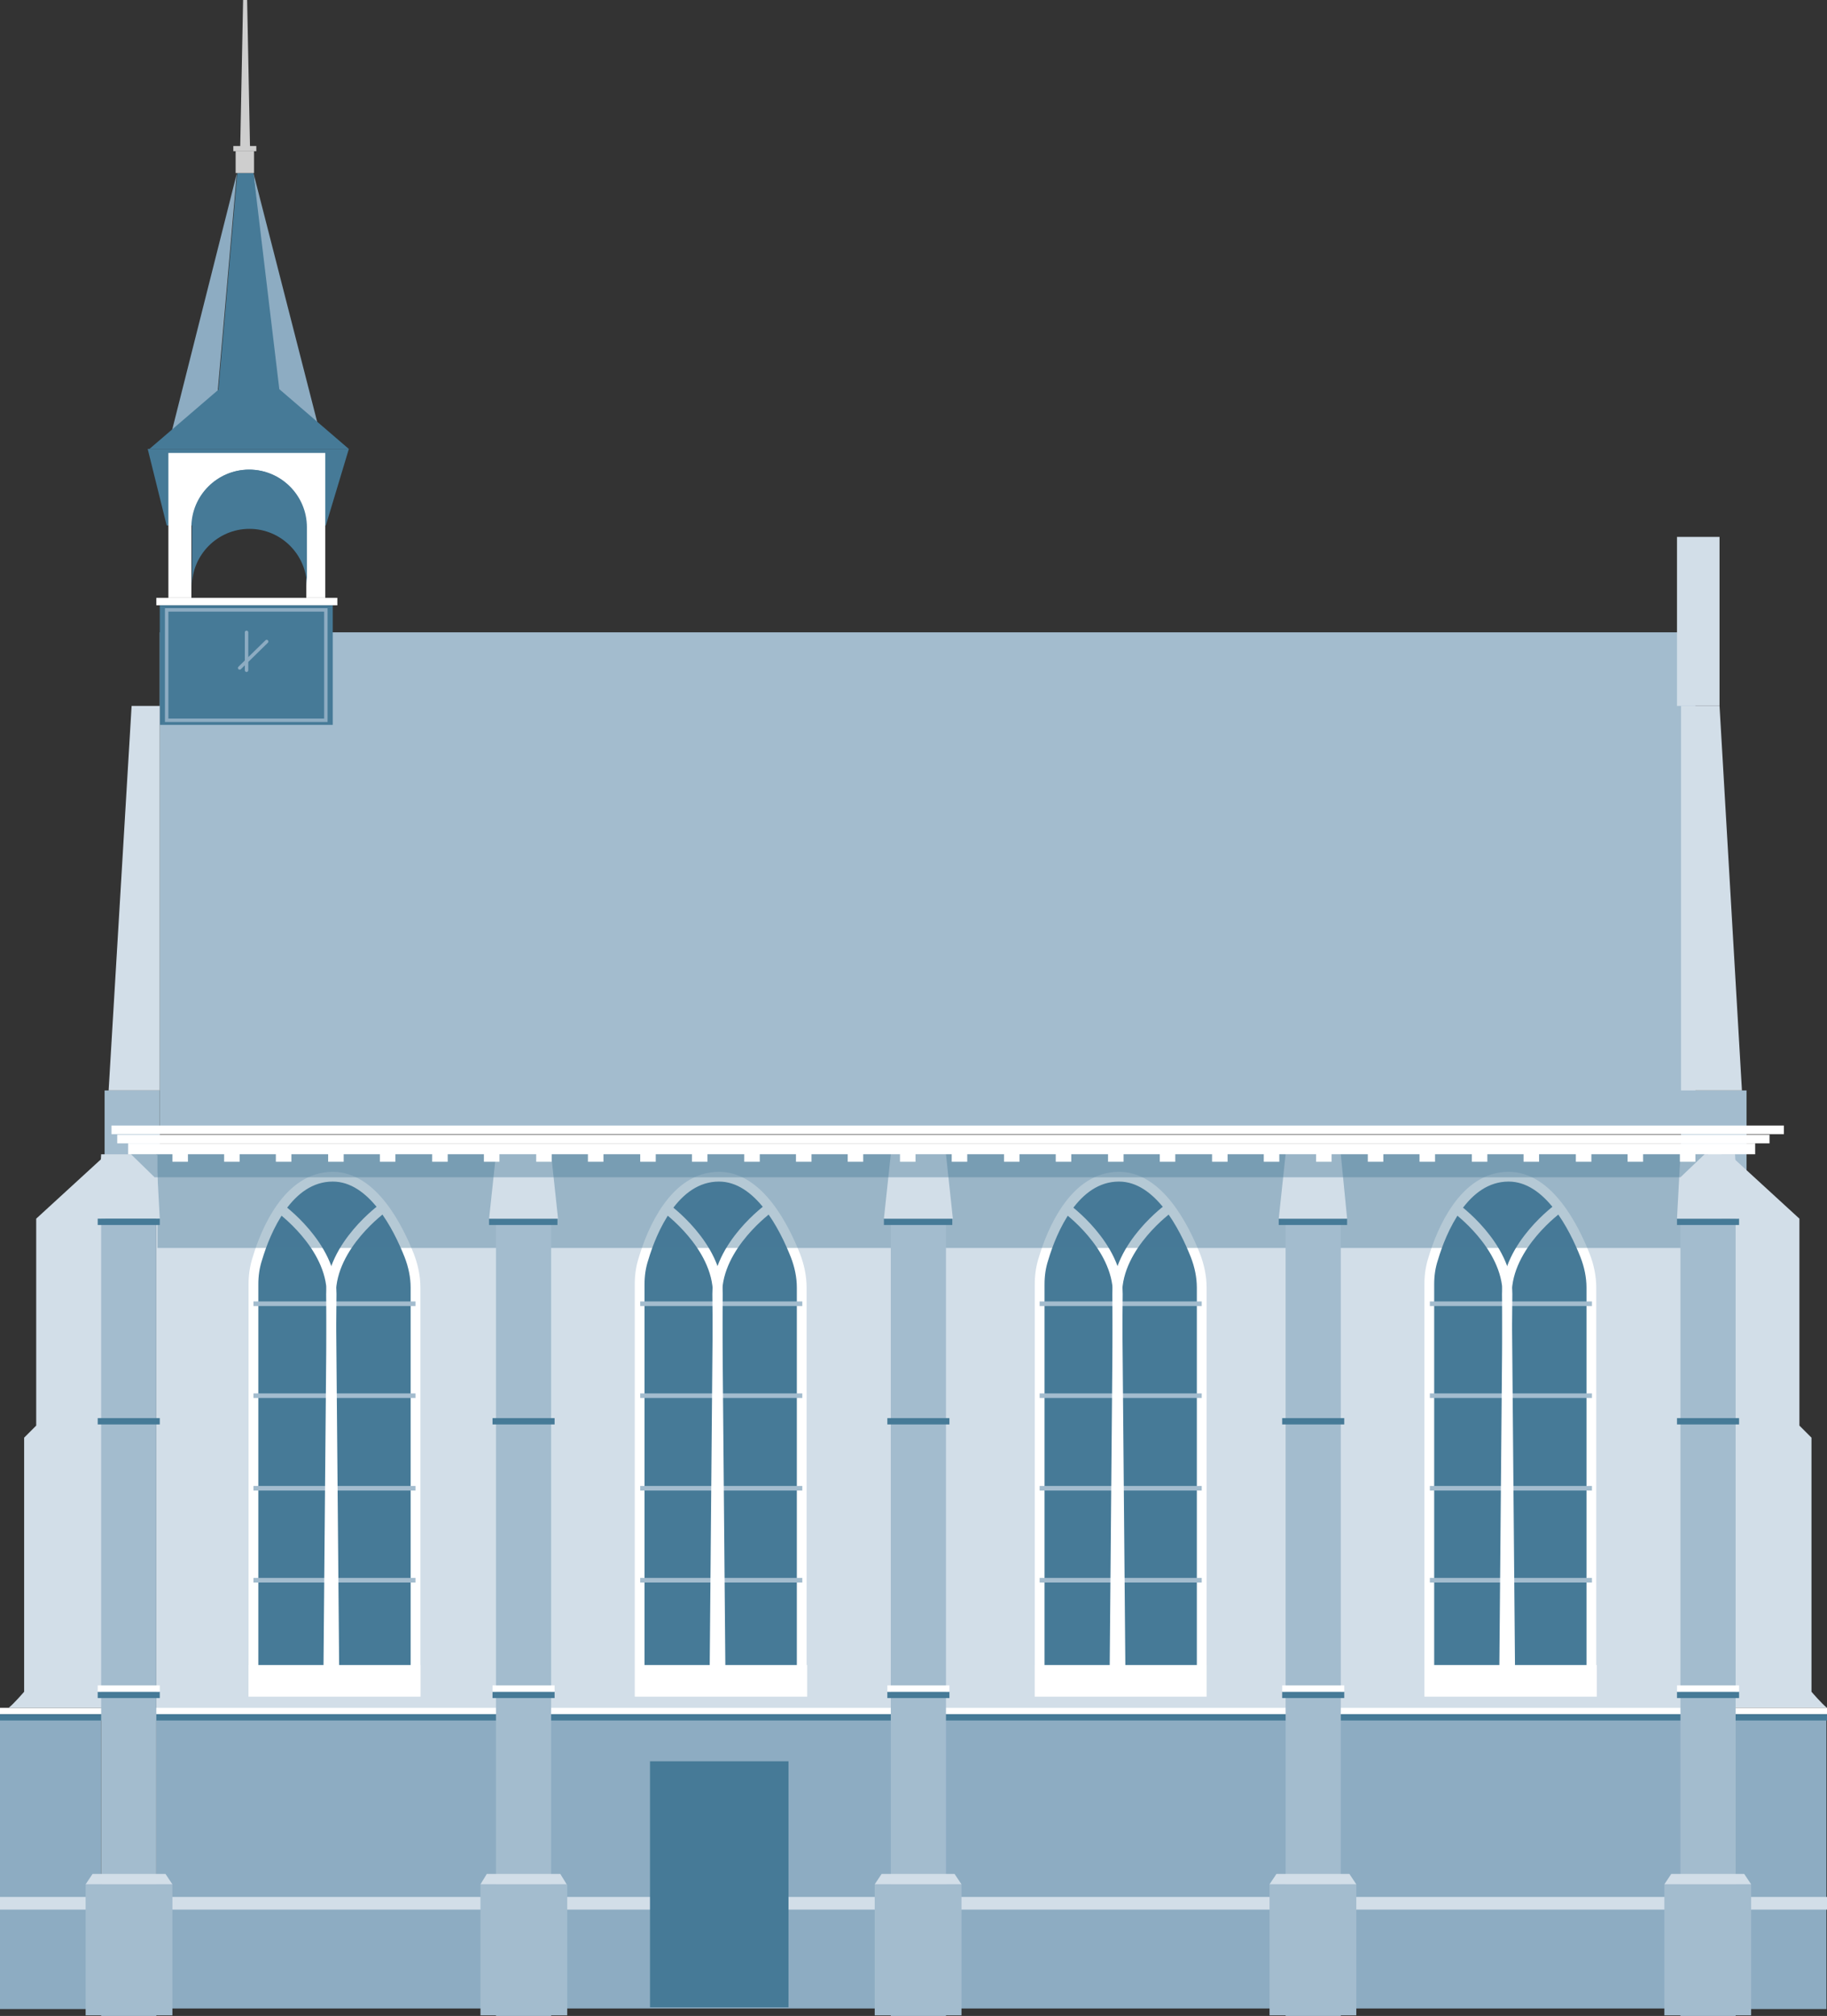 <?xml version="1.0" encoding="UTF-8"?>
<svg id="Laag_2" data-name="Laag 2" xmlns="http://www.w3.org/2000/svg" viewBox="0 0 31.79 35.07">
  <rect x="0" y="0" width="31.79" height="35.07" fill="#333333" stroke="none"/>
  <defs>
    <style>
      .cls-1 {
        fill: #cecece;
      }

      .cls-2, .cls-3, .cls-4, .cls-5 {
        stroke-miterlimit: 10;
      }

      .cls-2, .cls-4, .cls-5 {
        stroke: #fff;
        stroke-width: .17px;
      }

      .cls-2, .cls-6, .cls-7 {
        fill: #467a97;
      }

      .cls-3 {
        stroke-width: .06px;
      }

      .cls-3, .cls-8 {
        stroke: #8dacc2;
      }

      .cls-3, .cls-8, .cls-5 {
        fill: none;
      }

      .cls-4, .cls-9 {
        fill: #fff;
      }

      .cls-8 {
        stroke-linecap: round;
        stroke-linejoin: round;
        stroke-width: .06px;
      }

      .cls-10 {
        fill: #8dacc2;
      }

      .cls-11 {
        fill: #a3bcce;
      }

      .cls-7 {
        opacity: .4;
      }

      .cls-12 {
        fill: #d2dee8;
      }
    </style>
  </defs>
  <g id="iconen">
    <g>
      <polygon class="cls-11" points="29.25 20.09 30.39 20.68 30.39 18.97 29.25 18.97 29.25 20.09"/>
      <rect class="cls-10" x="30.18" y="29.88" width="1.61" height="5.07" transform="translate(61.96 64.83) rotate(-180)"/>
      <rect class="cls-10" x="0" y="29.88" width="1.76" height="5.07"/>
      <rect class="cls-10" x="2.72" y="29.82" width="27.24" height="5.12"/>
      <rect class="cls-12" y="33" width="31.79" height=".22"/>
      <path class="cls-12" d="M31.79,29.71c-.09-.07-.27-.28-.27-.28v-4.42s-.21-.21-.21-.21v-3.6s-1.2-1.1-1.2-1.1v9.61s1.68,0,1.68,0Z"/>
      <rect class="cls-12" x="2.72" y="19.93" width="27.24" height="9.92"/>
      <g>
        <path class="cls-2" d="M7.23,29.43h-2.82v-7.09c0-.15.02-.3.07-.45.14-.47.53-1.42,1.31-1.42h0c.7,0,1.14.89,1.33,1.37.07.18.11.37.11.56v7.03Z"/>
        <rect class="cls-4" x="4.41" y="29.05" width="2.82" height=".38"/>
        <rect class="cls-11" x="4.41" y="27.45" width="2.82" height=".08"/>
        <rect class="cls-11" x="4.41" y="25.85" width="2.82" height=".08"/>
        <rect class="cls-11" x="4.41" y="24.24" width="2.82" height=".08"/>
        <rect class="cls-11" x="4.41" y="22.64" width="2.82" height=".08"/>
        <path class="cls-5" d="M4.86,21.01s.91.65.91,1.5l-.06,6.93"/>
        <path class="cls-5" d="M6.67,21.01s-.91.65-.91,1.5l.06,6.93"/>
      </g>
      <g>
        <path class="cls-2" d="M13.95,29.43h-2.82v-7.09c0-.15.02-.3.07-.45.14-.47.53-1.42,1.31-1.42h0c.7,0,1.14.89,1.33,1.37.07.18.11.37.11.56v7.03Z"/>
        <rect class="cls-4" x="11.14" y="29.05" width="2.82" height=".38"/>
        <rect class="cls-11" x="11.14" y="27.45" width="2.82" height=".08"/>
        <rect class="cls-11" x="11.14" y="25.85" width="2.82" height=".08"/>
        <rect class="cls-11" x="11.14" y="24.24" width="2.82" height=".08"/>
        <rect class="cls-11" x="11.14" y="22.64" width="2.82" height=".08"/>
        <path class="cls-5" d="M11.58,21.01s.91.65.91,1.5l-.06,6.93"/>
        <path class="cls-5" d="M13.39,21.01s-.91.65-.91,1.5l.06,6.93"/>
      </g>
      <g>
        <path class="cls-2" d="M20.91,29.43h-2.82v-7.09c0-.15.02-.3.07-.45.14-.47.53-1.42,1.31-1.42h0c.7,0,1.14.89,1.33,1.37.07.18.11.37.11.56v7.03Z"/>
        <rect class="cls-4" x="18.09" y="29.05" width="2.82" height=".38"/>
        <rect class="cls-11" x="18.09" y="27.45" width="2.82" height=".08"/>
        <rect class="cls-11" x="18.09" y="25.85" width="2.82" height=".08"/>
        <rect class="cls-11" x="18.09" y="24.24" width="2.82" height=".08"/>
        <rect class="cls-11" x="18.09" y="22.64" width="2.82" height=".08"/>
        <path class="cls-5" d="M18.54,21.01s.91.65.91,1.5l-.06,6.93"/>
        <path class="cls-5" d="M20.35,21.01s-.91.65-.91,1.5l.06,6.93"/>
      </g>
      <g>
        <path class="cls-2" d="M27.69,29.43h-2.82v-7.09c0-.15.02-.3.07-.45.14-.47.53-1.42,1.31-1.42h0c.7,0,1.14.89,1.33,1.37.07.18.11.37.11.56v7.03Z"/>
        <rect class="cls-4" x="24.88" y="29.05" width="2.82" height=".38"/>
        <rect class="cls-11" x="24.88" y="27.45" width="2.82" height=".08"/>
        <rect class="cls-11" x="24.88" y="25.85" width="2.82" height=".08"/>
        <rect class="cls-11" x="24.88" y="24.24" width="2.82" height=".08"/>
        <rect class="cls-11" x="24.88" y="22.64" width="2.82" height=".08"/>
        <path class="cls-5" d="M25.32,21.01s.91.65.91,1.5l-.06,6.93"/>
        <path class="cls-5" d="M27.13,21.01s-.91.65-.91,1.5l.06,6.93"/>
      </g>
      <rect class="cls-7" x="2.74" y="20.02" width="26.98" height="1.69"/>
      <polygon class="cls-6" points="5.67 9.14 2.9 9.14 2.57 7.81 6.07 7.81 5.67 9.14"/>
      <rect class="cls-11" x="1.82" y="18.97" width=".96" height="1.12"/>
      <polyline class="cls-9" points="31.79 29.82 0 29.82 0 29.71 31.79 29.71"/>
      <polyline class="cls-6" points="31.79 29.93 0 29.93 0 29.82 31.79 29.82"/>
      <path class="cls-12" d="M.15,29.71c.09-.07.27-.28.27-.28v-4.42l.21-.21v-3.6l1.2-1.1v9.61H.15Z"/>
      <rect class="cls-11" x="2.78" y="11" width="26.72" height="8.66"/>
      <rect class="cls-9" x="2.72" y="10.4" width="3.15" height=".13"/>
      <rect class="cls-6" x="2.78" y="10.53" width="3.01" height="2.08"/>
      <polygon class="cls-12" points="2.29 12.28 2.78 12.28 2.78 18.97 1.89 18.97 2.29 12.28"/>
      <polygon class="cls-12" points="29.92 12.28 29.25 12.28 29.25 18.97 30.31 18.97 29.92 12.28"/>
      <path class="cls-9" d="M2.93,7.88v2.52h.4v-1.23c0-.55.45-1,1-1h0c.55,0,1,.45,1,1v1.23h.33v-2.52h-2.74Z"/>
      <path class="cls-6" d="M4.34,9.2h0c.55,0,1,.45,1,1v-1.03c0-.55-.45-1-1-1h0c-.55,0-1,.45-1,1v1.03c0-.55.45-1,1-1Z"/>
      <polygon class="cls-10" points="4.41 3.01 5.56 7.5 4.78 6.9 4.41 3.01"/>
      <polygon class="cls-10" points="4.12 3.02 2.99 7.5 3.78 6.9 4.12 3.02"/>
      <polygon class="cls-6" points="2.6 7.81 6.07 7.81 4.86 6.77 4.41 3.01 4.13 3.01 3.8 6.78 2.6 7.81"/>
      <rect class="cls-1" x="4.1" y="2.63" width=".32" height=".38"/>
      <rect class="cls-1" x="4.06" y="2.54" width=".4" height=".09"/>
      <polygon class="cls-1" points="4.3 0 4.23 0 4.18 2.55 4.35 2.55 4.3 0"/>
      <rect class="cls-6" x="11.31" y="30.64" width="2.41" height="4.28"/>
      <polygon class="cls-12" points="2.78 21.2 1.7 21.2 1.76 20.08 2.72 20.08 2.78 21.2"/>
      <rect class="cls-11" x="8.63" y="21.2" width=".96" height="3.52"/>
      <rect class="cls-11" x="8.63" y="24.72" width=".96" height="4.77"/>
      <rect class="cls-11" x="8.63" y="29.49" width=".96" height="5.58"/>
      <rect class="cls-6" x="8.51" y="21.2" width="1.19" height=".11"/>
      <rect class="cls-6" x="8.57" y="24.67" width="1.08" height=".11"/>
      <rect class="cls-6" x="8.57" y="29.43" width="1.08" height=".11"/>
      <polygon class="cls-12" points="9.71 21.2 8.51 21.2 8.63 20.08 9.59 20.08 9.71 21.2"/>
      <rect class="cls-11" x="15.5" y="21.2" width=".96" height="3.52"/>
      <rect class="cls-11" x="15.5" y="24.72" width=".96" height="4.77"/>
      <rect class="cls-11" x="15.5" y="29.49" width=".96" height="5.58"/>
      <rect class="cls-6" x="15.38" y="21.2" width="1.19" height=".11"/>
      <rect class="cls-6" x="15.44" y="24.67" width="1.08" height=".11"/>
      <rect class="cls-6" x="15.44" y="29.43" width="1.08" height=".11"/>
      <polygon class="cls-12" points="16.58 21.2 15.38 21.2 15.5 20.08 16.46 20.08 16.58 21.2"/>
      <rect class="cls-11" x="22.37" y="21.2" width=".96" height="3.52"/>
      <rect class="cls-11" x="22.37" y="24.72" width=".96" height="4.77"/>
      <rect class="cls-11" x="22.37" y="29.49" width=".96" height="5.58"/>
      <rect class="cls-6" x="22.25" y="21.2" width="1.19" height=".11"/>
      <rect class="cls-6" x="22.31" y="24.67" width="1.08" height=".11"/>
      <rect class="cls-6" x="22.31" y="29.43" width="1.08" height=".11"/>
      <polygon class="cls-12" points="23.44 21.2 22.25 21.2 22.37 20.08 23.33 20.08 23.44 21.2"/>
      <rect class="cls-11" x="29.24" y="21.2" width=".96" height="3.52"/>
      <rect class="cls-11" x="29.24" y="24.72" width=".96" height="4.77"/>
      <rect class="cls-11" x="29.24" y="29.49" width=".96" height="5.58"/>
      <rect class="cls-6" x="29.18" y="21.2" width="1.08" height=".11"/>
      <rect class="cls-6" x="29.18" y="24.67" width="1.08" height=".11"/>
      <rect class="cls-6" x="29.18" y="29.43" width="1.08" height=".11"/>
      <polygon class="cls-12" points="30.25 21.2 29.18 21.2 29.24 20.08 30.19 20.08 30.25 21.2"/>
      <rect class="cls-11" x="1.76" y="29.49" width=".96" height="5.58"/>
      <rect class="cls-11" x="1.76" y="21.2" width=".96" height="3.52"/>
      <rect class="cls-11" x="1.76" y="24.72" width=".96" height="4.77"/>
      <rect class="cls-6" x="1.7" y="24.67" width="1.08" height=".11"/>
      <rect class="cls-6" x="1.7" y="21.2" width="1.08" height=".11"/>
      <rect class="cls-6" x="1.7" y="29.43" width="1.08" height=".11"/>
      <rect class="cls-9" x="8.57" y="29.32" width="1.08" height=".11"/>
      <rect class="cls-9" x="15.44" y="29.32" width="1.08" height=".11"/>
      <rect class="cls-9" x="22.31" y="29.32" width="1.08" height=".11"/>
      <rect class="cls-9" x="29.18" y="29.32" width="1.08" height=".11"/>
      <rect class="cls-9" x="1.7" y="29.32" width="1.08" height=".11"/>
      <rect class="cls-9" x="2.23" y="19.89" width="28.31" height=".19"/>
      <rect class="cls-9" x="2.04" y="19.74" width="28.75" height=".15"/>
      <rect class="cls-9" x="1.94" y="19.58" width="29.1" height=".15"/>
      <polygon class="cls-12" points="2.88 32.6 1.61 32.6 1.49 32.78 3 32.78 2.88 32.6"/>
      <rect class="cls-11" x="1.49" y="32.78" width="1.51" height="2.28"/>
      <polygon class="cls-12" points="9.75 32.6 8.47 32.6 8.36 32.78 9.86 32.78 9.75 32.6"/>
      <rect class="cls-11" x="8.36" y="32.78" width="1.51" height="2.28"/>
      <polygon class="cls-12" points="16.61 32.6 15.34 32.6 15.22 32.78 16.73 32.78 16.61 32.6"/>
      <rect class="cls-11" x="15.22" y="32.78" width="1.51" height="2.28"/>
      <polygon class="cls-12" points="23.48 32.6 22.21 32.6 22.09 32.78 23.6 32.78 23.48 32.6"/>
      <rect class="cls-11" x="22.09" y="32.78" width="1.51" height="2.28"/>
      <polygon class="cls-12" points="30.35 32.6 29.08 32.6 28.96 32.78 30.47 32.78 30.35 32.6"/>
      <rect class="cls-11" x="28.96" y="32.78" width="1.51" height="2.28"/>
      <polygon class="cls-7" points="29.24 20.48 2.69 20.48 2.28 20.08 29.66 20.08 29.24 20.48"/>
      <rect class="cls-9" x="3" y="20" width=".27" height=".21"/>
      <rect class="cls-9" x="3.9" y="20" width=".27" height=".21"/>
      <rect class="cls-9" x="4.8" y="20" width=".27" height=".21"/>
      <rect class="cls-9" x="5.71" y="20" width=".27" height=".21"/>
      <rect class="cls-9" x="6.61" y="20" width=".27" height=".21"/>
      <rect class="cls-9" x="7.52" y="20" width=".27" height=".21"/>
      <rect class="cls-9" x="8.42" y="20" width=".27" height=".21"/>
      <rect class="cls-9" x="9.33" y="20" width=".27" height=".21"/>
      <rect class="cls-9" x="10.23" y="20" width=".27" height=".21"/>
      <rect class="cls-9" x="11.14" y="20" width=".27" height=".21"/>
      <rect class="cls-9" x="12.04" y="20" width=".27" height=".21"/>
      <rect class="cls-9" x="12.95" y="20" width=".27" height=".21"/>
      <rect class="cls-9" x="13.85" y="20" width=".27" height=".21"/>
      <rect class="cls-9" x="14.75" y="20" width=".27" height=".21"/>
      <rect class="cls-9" x="15.66" y="20" width=".27" height=".21"/>
      <rect class="cls-9" x="16.56" y="20" width=".27" height=".21"/>
      <rect class="cls-9" x="17.47" y="20" width=".27" height=".21"/>
      <rect class="cls-9" x="18.37" y="20" width=".27" height=".21"/>
      <rect class="cls-9" x="19.28" y="20" width=".27" height=".21"/>
      <rect class="cls-9" x="20.18" y="20" width=".27" height=".21"/>
      <rect class="cls-9" x="21.09" y="20" width=".27" height=".21"/>
      <rect class="cls-9" x="21.99" y="20" width=".27" height=".21"/>
      <rect class="cls-9" x="22.9" y="20" width=".27" height=".21"/>
      <rect class="cls-9" x="23.8" y="20" width=".27" height=".21"/>
      <rect class="cls-9" x="24.7" y="20" width=".27" height=".21"/>
      <rect class="cls-9" x="25.61" y="20" width=".27" height=".21"/>
      <rect class="cls-9" x="26.51" y="20" width=".27" height=".21"/>
      <rect class="cls-9" x="27.42" y="20" width=".27" height=".21"/>
      <rect class="cls-9" x="28.32" y="20" width=".27" height=".21"/>
      <rect class="cls-9" x="29.23" y="20" width=".27" height=".21"/>
      <rect class="cls-12" x="29.18" y="9.34" width=".74" height="2.94"/>
      <rect class="cls-3" x="2.9" y="10.61" width="2.77" height="1.92"/>
      <line class="cls-8" x1="4.64" y1="11.16" x2="4.17" y2="11.62"/>
      <line class="cls-8" x1="4.29" y1="11" x2="4.29" y2="11.66"/>
    </g>
  </g>
</svg>